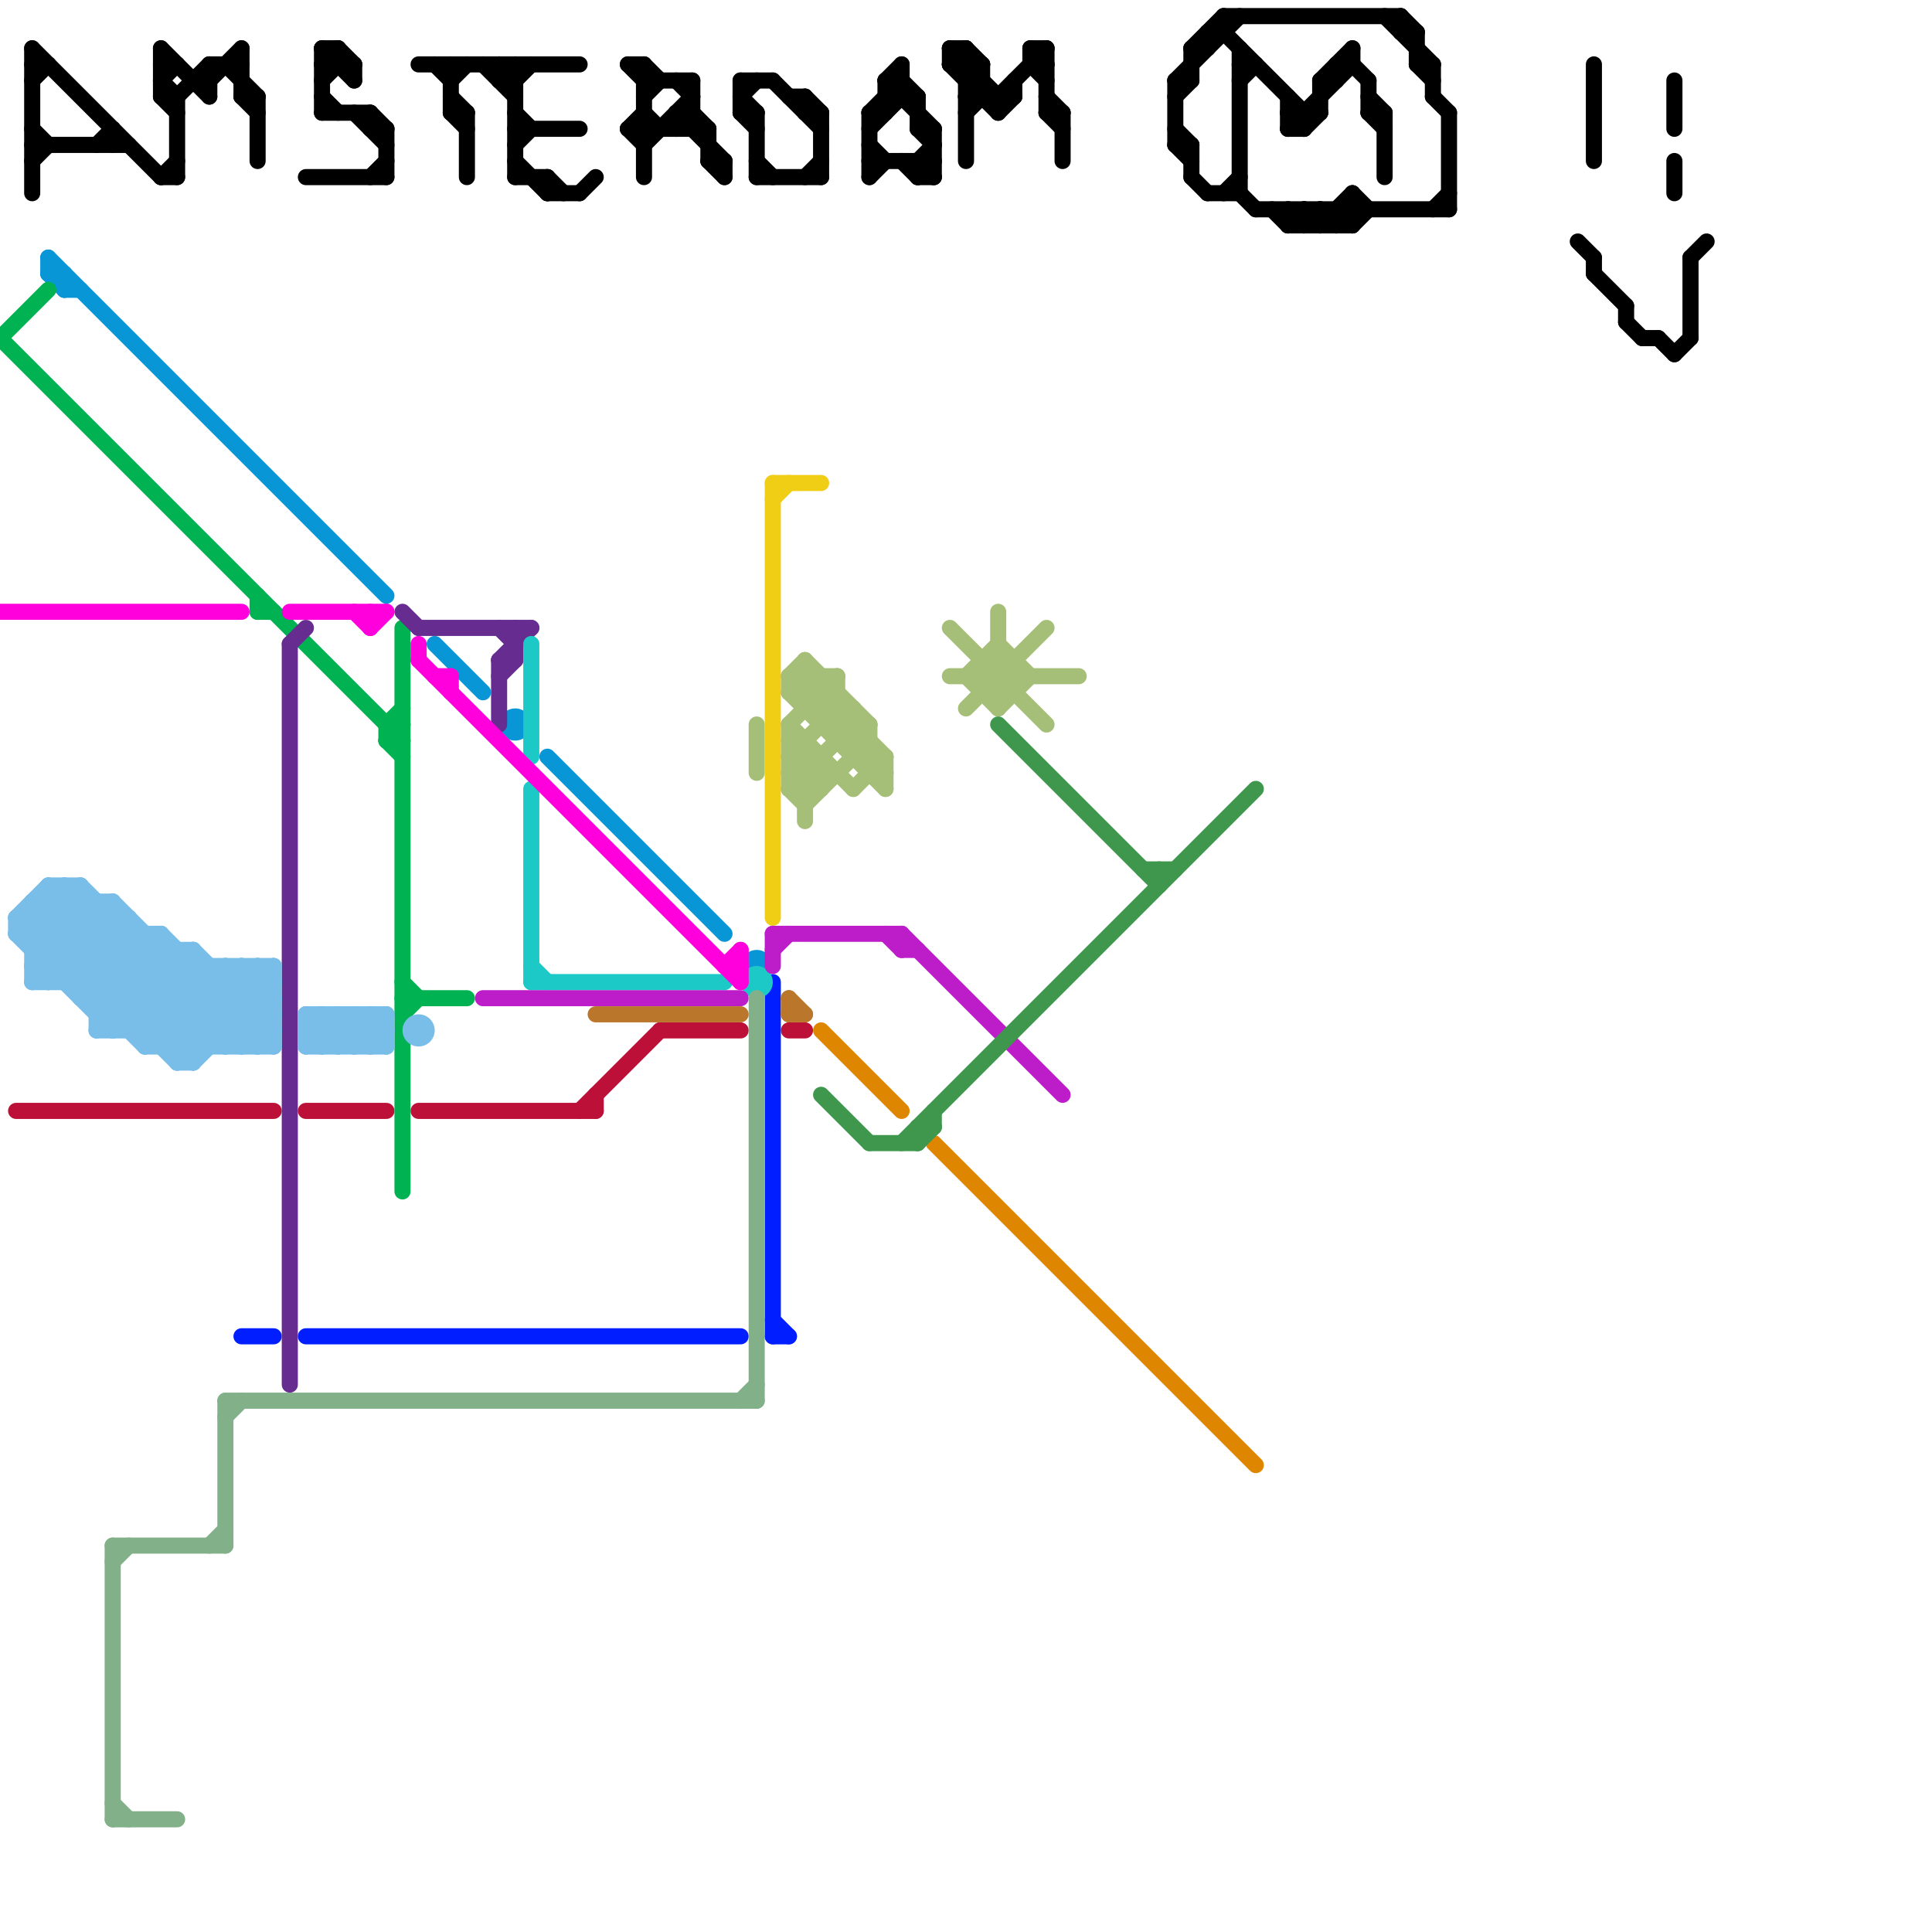 
<svg version="1.1" xmlns="http://www.w3.org/2000/svg" viewBox="0 0 120 120">
<style>text { font: 1px Helvetica; font-weight: 600; white-space: pre; dominant-baseline: central; } line { stroke-width: 1; fill: none; stroke-linecap: round; stroke-linejoin: round; } .c0 { stroke: #0896d7 } .c1 { stroke: #bd1038 } .c2 { stroke: #a6bf78 } .c3 { stroke: #001eff } .c4 { stroke: #00b251 } .c5 { stroke: #f0ce15 } .c6 { stroke: #df8600 } .c7 { stroke: #662c90 } .c8 { stroke: #1dc9c6 } .c9 { stroke: #79bde9 } .c10 { stroke: #bd1dc9 } .c11 { stroke: #3f974e } .c12 { stroke: #000000 } .c13 { stroke: #82b089 } .c14 { stroke: #ba772c } .c15 { stroke: #ff00dd } .w1 { stroke-width: 1; }</style><defs><g id="wm-xf"><circle r="1.2" fill="#000"/><circle r="0.9" fill="#fff"/><circle r="0.6" fill="#000"/><circle r="0.3" fill="#fff"/></g><g id="wm"><circle r="0.6" fill="#000"/><circle r="0.3" fill="#fff"/></g></defs><line class="c0 " x1="3" y1="16" x2="3" y2="17"/><line class="c0 " x1="3" y1="16" x2="24" y2="37"/><line class="c0 " x1="4" y1="18" x2="5" y2="18"/><line class="c0 " x1="27" y1="40" x2="30" y2="43"/><line class="c0 " x1="3" y1="17" x2="4" y2="18"/><line class="c0 " x1="34" y1="47" x2="45" y2="58"/><line class="c0 " x1="3" y1="17" x2="4" y2="17"/><line class="c0 " x1="4" y1="17" x2="4" y2="18"/><circle cx="32" cy="45" r="1" fill="#0896d7" /><circle cx="47" cy="60" r="1" fill="#0896d7" /><line class="c1 " x1="19" y1="69" x2="24" y2="69"/><line class="c1 " x1="49" y1="64" x2="50" y2="64"/><line class="c1 " x1="26" y1="69" x2="37" y2="69"/><line class="c1 " x1="36" y1="69" x2="41" y2="64"/><line class="c1 " x1="41" y1="64" x2="46" y2="64"/><line class="c1 " x1="1" y1="69" x2="17" y2="69"/><line class="c1 " x1="37" y1="68" x2="37" y2="69"/><line class="c2 " x1="61" y1="43" x2="63" y2="43"/><line class="c2 " x1="59" y1="39" x2="65" y2="45"/><line class="c2 " x1="62" y1="44" x2="64" y2="42"/><line class="c2 " x1="62" y1="38" x2="62" y2="44"/><line class="c2 " x1="60" y1="42" x2="62" y2="44"/><line class="c2 " x1="50" y1="49" x2="51" y2="48"/><line class="c2 " x1="49" y1="45" x2="53" y2="49"/><line class="c2 " x1="49" y1="43" x2="50" y2="42"/><line class="c2 " x1="47" y1="45" x2="47" y2="48"/><line class="c2 " x1="51" y1="45" x2="54" y2="45"/><line class="c2 " x1="53" y1="47" x2="55" y2="47"/><line class="c2 " x1="50" y1="41" x2="50" y2="44"/><line class="c2 " x1="49" y1="49" x2="53" y2="45"/><line class="c2 " x1="55" y1="47" x2="55" y2="49"/><line class="c2 " x1="49" y1="47" x2="51" y2="49"/><line class="c2 " x1="59" y1="42" x2="67" y2="42"/><line class="c2 " x1="62" y1="40" x2="64" y2="42"/><line class="c2 " x1="52" y1="42" x2="52" y2="46"/><line class="c2 " x1="49" y1="48" x2="50" y2="49"/><line class="c2 " x1="51" y1="44" x2="52" y2="43"/><line class="c2 " x1="49" y1="42" x2="55" y2="48"/><line class="c2 " x1="50" y1="46" x2="50" y2="51"/><line class="c2 " x1="53" y1="49" x2="55" y2="47"/><line class="c2 " x1="61" y1="42" x2="62" y2="43"/><line class="c2 " x1="63" y1="41" x2="63" y2="43"/><line class="c2 " x1="60" y1="42" x2="62" y2="40"/><line class="c2 " x1="62" y1="41" x2="63" y2="42"/><line class="c2 " x1="49" y1="45" x2="52" y2="42"/><line class="c2 " x1="49" y1="49" x2="50" y2="50"/><line class="c2 " x1="52" y1="46" x2="54" y2="46"/><line class="c2 " x1="49" y1="47" x2="52" y2="44"/><line class="c2 " x1="61" y1="41" x2="63" y2="41"/><line class="c2 " x1="50" y1="43" x2="51" y2="42"/><line class="c2 " x1="49" y1="42" x2="52" y2="42"/><line class="c2 " x1="54" y1="45" x2="54" y2="48"/><line class="c2 " x1="60" y1="44" x2="65" y2="39"/><line class="c2 " x1="49" y1="43" x2="55" y2="49"/><line class="c2 " x1="49" y1="46" x2="51" y2="48"/><line class="c2 " x1="49" y1="46" x2="50" y2="46"/><line class="c2 " x1="62" y1="43" x2="63" y2="42"/><line class="c2 " x1="53" y1="46" x2="54" y2="45"/><line class="c2 " x1="49" y1="42" x2="49" y2="43"/><line class="c2 " x1="61" y1="41" x2="61" y2="43"/><line class="c2 " x1="52" y1="45" x2="53" y2="44"/><line class="c2 " x1="51" y1="42" x2="51" y2="45"/><line class="c2 " x1="49" y1="48" x2="52" y2="48"/><line class="c2 " x1="54" y1="48" x2="55" y2="48"/><line class="c2 " x1="49" y1="47" x2="51" y2="47"/><line class="c2 " x1="51" y1="47" x2="51" y2="49"/><line class="c2 " x1="49" y1="49" x2="51" y2="49"/><line class="c2 " x1="49" y1="42" x2="50" y2="41"/><line class="c2 " x1="50" y1="50" x2="54" y2="46"/><line class="c2 " x1="50" y1="42" x2="55" y2="47"/><line class="c2 " x1="49" y1="48" x2="50" y2="47"/><line class="c2 " x1="61" y1="42" x2="62" y2="41"/><line class="c2 " x1="50" y1="44" x2="53" y2="44"/><line class="c2 " x1="50" y1="41" x2="54" y2="45"/><line class="c2 " x1="53" y1="44" x2="53" y2="47"/><line class="c2 " x1="49" y1="45" x2="49" y2="49"/><line class="c2 " x1="49" y1="43" x2="52" y2="43"/><line class="c3 " x1="19" y1="83" x2="46" y2="83"/><line class="c3 " x1="15" y1="83" x2="17" y2="83"/><line class="c3 " x1="48" y1="82" x2="49" y2="83"/><line class="c3 " x1="48" y1="61" x2="48" y2="83"/><line class="c3 " x1="48" y1="83" x2="49" y2="83"/><line class="c4 " x1="24" y1="45" x2="25" y2="44"/><line class="c4 " x1="24" y1="46" x2="25" y2="45"/><line class="c4 " x1="0" y1="21" x2="3" y2="18"/><line class="c4 " x1="25" y1="61" x2="26" y2="62"/><line class="c4 " x1="0" y1="21" x2="25" y2="46"/><line class="c4 " x1="24" y1="46" x2="25" y2="47"/><line class="c4 " x1="16" y1="37" x2="16" y2="38"/><line class="c4 " x1="24" y1="45" x2="25" y2="45"/><line class="c4 " x1="25" y1="39" x2="25" y2="74"/><line class="c4 " x1="24" y1="46" x2="25" y2="46"/><line class="c4 " x1="24" y1="45" x2="24" y2="46"/><line class="c4 " x1="25" y1="62" x2="29" y2="62"/><line class="c4 " x1="16" y1="38" x2="17" y2="38"/><line class="c4 " x1="25" y1="63" x2="26" y2="62"/><line class="c5 " x1="48" y1="30" x2="51" y2="30"/><line class="c5 " x1="48" y1="31" x2="49" y2="30"/><line class="c5 " x1="48" y1="30" x2="48" y2="57"/><line class="c6 " x1="58" y1="71" x2="78" y2="91"/><line class="c6 " x1="51" y1="64" x2="56" y2="69"/><line class="c7 " x1="25" y1="38" x2="26" y2="39"/><line class="c7 " x1="31" y1="39" x2="32" y2="40"/><line class="c7 " x1="31" y1="41" x2="31" y2="45"/><line class="c7 " x1="31" y1="42" x2="32" y2="41"/><line class="c7 " x1="26" y1="39" x2="33" y2="39"/><line class="c7 " x1="32" y1="39" x2="32" y2="41"/><line class="c7 " x1="31" y1="41" x2="33" y2="39"/><line class="c7 " x1="18" y1="40" x2="19" y2="39"/><line class="c7 " x1="18" y1="40" x2="18" y2="86"/><line class="c7 " x1="31" y1="41" x2="32" y2="41"/><line class="c8 " x1="33" y1="40" x2="33" y2="47"/><line class="c8 " x1="33" y1="60" x2="34" y2="61"/><line class="c8 " x1="33" y1="61" x2="45" y2="61"/><line class="c8 " x1="33" y1="49" x2="33" y2="61"/><circle cx="47" cy="61" r="1" fill="#1dc9c6" /><line class="c9 " x1="12" y1="66" x2="17" y2="61"/><line class="c9 " x1="6" y1="64" x2="11" y2="59"/><line class="c9 " x1="1" y1="58" x2="10" y2="58"/><line class="c9 " x1="9" y1="64" x2="13" y2="60"/><line class="c9 " x1="14" y1="60" x2="14" y2="65"/><line class="c9 " x1="24" y1="63" x2="24" y2="65"/><line class="c9 " x1="1" y1="57" x2="1" y2="58"/><line class="c9 " x1="6" y1="56" x2="6" y2="64"/><line class="c9 " x1="1" y1="57" x2="3" y2="55"/><line class="c9 " x1="7" y1="56" x2="16" y2="65"/><line class="c9 " x1="2" y1="59" x2="5" y2="56"/><line class="c9 " x1="2" y1="61" x2="17" y2="61"/><line class="c9 " x1="5" y1="61" x2="8" y2="58"/><line class="c9 " x1="23" y1="65" x2="24" y2="64"/><line class="c9 " x1="19" y1="63" x2="19" y2="65"/><line class="c9 " x1="1" y1="58" x2="7" y2="64"/><line class="c9 " x1="5" y1="55" x2="5" y2="62"/><line class="c9 " x1="11" y1="65" x2="16" y2="60"/><line class="c9 " x1="3" y1="55" x2="13" y2="65"/><line class="c9 " x1="8" y1="64" x2="12" y2="60"/><line class="c9 " x1="20" y1="65" x2="22" y2="63"/><line class="c9 " x1="2" y1="60" x2="6" y2="56"/><line class="c9 " x1="21" y1="65" x2="23" y2="63"/><line class="c9 " x1="9" y1="65" x2="17" y2="65"/><line class="c9 " x1="13" y1="60" x2="13" y2="65"/><line class="c9 " x1="23" y1="63" x2="23" y2="65"/><line class="c9 " x1="23" y1="63" x2="24" y2="64"/><line class="c9 " x1="2" y1="56" x2="7" y2="56"/><line class="c9 " x1="2" y1="59" x2="12" y2="59"/><line class="c9 " x1="19" y1="64" x2="20" y2="63"/><line class="c9 " x1="20" y1="63" x2="22" y2="65"/><line class="c9 " x1="6" y1="64" x2="17" y2="64"/><line class="c9 " x1="15" y1="60" x2="15" y2="65"/><line class="c9 " x1="15" y1="60" x2="17" y2="62"/><line class="c9 " x1="22" y1="63" x2="24" y2="65"/><line class="c9 " x1="11" y1="59" x2="11" y2="66"/><line class="c9 " x1="21" y1="63" x2="21" y2="65"/><line class="c9 " x1="5" y1="62" x2="9" y2="58"/><line class="c9 " x1="7" y1="56" x2="7" y2="64"/><line class="c9 " x1="6" y1="63" x2="10" y2="59"/><line class="c9 " x1="16" y1="60" x2="16" y2="65"/><line class="c9 " x1="19" y1="64" x2="20" y2="65"/><line class="c9 " x1="3" y1="55" x2="3" y2="61"/><line class="c9 " x1="11" y1="66" x2="12" y2="66"/><line class="c9 " x1="21" y1="63" x2="23" y2="65"/><line class="c9 " x1="1" y1="58" x2="4" y2="55"/><line class="c9 " x1="10" y1="58" x2="10" y2="65"/><line class="c9 " x1="12" y1="59" x2="12" y2="66"/><line class="c9 " x1="4" y1="55" x2="4" y2="61"/><line class="c9 " x1="16" y1="65" x2="17" y2="64"/><line class="c9 " x1="14" y1="65" x2="17" y2="62"/><line class="c9 " x1="4" y1="55" x2="14" y2="65"/><line class="c9 " x1="1" y1="57" x2="8" y2="57"/><line class="c9 " x1="14" y1="60" x2="17" y2="63"/><line class="c9 " x1="19" y1="65" x2="24" y2="65"/><line class="c9 " x1="19" y1="63" x2="21" y2="65"/><line class="c9 " x1="11" y1="66" x2="17" y2="60"/><line class="c9 " x1="8" y1="57" x2="8" y2="64"/><line class="c9 " x1="15" y1="65" x2="17" y2="63"/><line class="c9 " x1="5" y1="62" x2="17" y2="62"/><line class="c9 " x1="16" y1="60" x2="17" y2="61"/><line class="c9 " x1="2" y1="61" x2="7" y2="56"/><line class="c9 " x1="2" y1="60" x2="3" y2="61"/><line class="c9 " x1="2" y1="57" x2="11" y2="66"/><line class="c9 " x1="2" y1="56" x2="2" y2="61"/><line class="c9 " x1="10" y1="65" x2="15" y2="60"/><line class="c9 " x1="6" y1="62" x2="10" y2="58"/><line class="c9 " x1="19" y1="64" x2="24" y2="64"/><line class="c9 " x1="17" y1="60" x2="17" y2="65"/><line class="c9 " x1="5" y1="55" x2="15" y2="65"/><line class="c9 " x1="6" y1="63" x2="17" y2="63"/><line class="c9 " x1="9" y1="65" x2="14" y2="60"/><line class="c9 " x1="7" y1="64" x2="12" y2="59"/><line class="c9 " x1="3" y1="56" x2="12" y2="65"/><line class="c9 " x1="3" y1="61" x2="7" y2="57"/><line class="c9 " x1="1" y1="57" x2="9" y2="65"/><line class="c9 " x1="12" y1="59" x2="17" y2="64"/><line class="c9 " x1="22" y1="65" x2="24" y2="63"/><line class="c9 " x1="20" y1="63" x2="20" y2="65"/><line class="c9 " x1="19" y1="65" x2="21" y2="63"/><line class="c9 " x1="4" y1="61" x2="8" y2="57"/><line class="c9 " x1="22" y1="63" x2="22" y2="65"/><line class="c9 " x1="2" y1="56" x2="12" y2="66"/><line class="c9 " x1="9" y1="58" x2="9" y2="65"/><line class="c9 " x1="19" y1="63" x2="24" y2="63"/><line class="c9 " x1="3" y1="55" x2="5" y2="55"/><line class="c9 " x1="2" y1="58" x2="5" y2="55"/><line class="c9 " x1="10" y1="58" x2="17" y2="65"/><line class="c9 " x1="2" y1="60" x2="17" y2="60"/><circle cx="26" cy="64" r="1" fill="#79bde9" /><line class="c10 " x1="56" y1="58" x2="56" y2="59"/><line class="c10 " x1="48" y1="58" x2="48" y2="60"/><line class="c10 " x1="30" y1="62" x2="46" y2="62"/><line class="c10 " x1="55" y1="58" x2="56" y2="59"/><line class="c10 " x1="56" y1="58" x2="66" y2="68"/><line class="c10 " x1="48" y1="58" x2="56" y2="58"/><line class="c10 " x1="48" y1="59" x2="49" y2="58"/><line class="c10 " x1="56" y1="59" x2="57" y2="59"/><line class="c11 " x1="62" y1="45" x2="72" y2="55"/><line class="c11 " x1="54" y1="71" x2="57" y2="71"/><line class="c11 " x1="72" y1="54" x2="72" y2="55"/><line class="c11 " x1="51" y1="68" x2="54" y2="71"/><line class="c11 " x1="56" y1="71" x2="78" y2="49"/><line class="c11 " x1="58" y1="69" x2="58" y2="70"/><line class="c11 " x1="57" y1="70" x2="58" y2="70"/><line class="c11 " x1="57" y1="71" x2="58" y2="70"/><line class="c11 " x1="71" y1="54" x2="73" y2="54"/><line class="c11 " x1="57" y1="70" x2="57" y2="71"/><line class="c12 " x1="81" y1="7" x2="81" y2="8"/><line class="c12 " x1="10" y1="11" x2="11" y2="10"/><line class="c12 " x1="60" y1="6" x2="63" y2="6"/><line class="c12 " x1="73" y1="5" x2="74" y2="5"/><line class="c12 " x1="50" y1="6" x2="51" y2="7"/><line class="c12 " x1="86" y1="7" x2="86" y2="11"/><line class="c12 " x1="73" y1="5" x2="77" y2="1"/><line class="c12 " x1="34" y1="12" x2="36" y2="12"/><line class="c12 " x1="22" y1="4" x2="22" y2="5"/><line class="c12 " x1="23" y1="7" x2="23" y2="8"/><line class="c12 " x1="24" y1="8" x2="24" y2="11"/><line class="c12 " x1="42" y1="8" x2="43" y2="7"/><line class="c12 " x1="31" y1="4" x2="31" y2="5"/><line class="c12 " x1="64" y1="3" x2="64" y2="4"/><line class="c12 " x1="84" y1="12" x2="85" y2="13"/><line class="c12 " x1="82" y1="13" x2="82" y2="14"/><line class="c12 " x1="60" y1="3" x2="61" y2="4"/><line class="c12 " x1="82" y1="5" x2="84" y2="3"/><line class="c12 " x1="65" y1="3" x2="65" y2="7"/><line class="c12 " x1="65" y1="7" x2="66" y2="7"/><line class="c12 " x1="20" y1="4" x2="22" y2="4"/><line class="c12 " x1="39" y1="8" x2="44" y2="8"/><line class="c12 " x1="63" y1="5" x2="63" y2="6"/><line class="c12 " x1="77" y1="12" x2="78" y2="13"/><line class="c12 " x1="77" y1="3" x2="77" y2="12"/><line class="c12 " x1="15" y1="3" x2="15" y2="6"/><line class="c12 " x1="45" y1="10" x2="45" y2="11"/><line class="c12 " x1="39" y1="4" x2="40" y2="5"/><line class="c12 " x1="20" y1="5" x2="21" y2="4"/><line class="c12 " x1="99" y1="4" x2="99" y2="10"/><line class="c12 " x1="40" y1="5" x2="43" y2="5"/><line class="c12 " x1="75" y1="12" x2="77" y2="12"/><line class="c12 " x1="31" y1="4" x2="32" y2="5"/><line class="c12 " x1="74" y1="11" x2="75" y2="12"/><line class="c12 " x1="50" y1="11" x2="51" y2="10"/><line class="c12 " x1="76" y1="1" x2="76" y2="2"/><line class="c12 " x1="83" y1="13" x2="84" y2="14"/><line class="c12 " x1="30" y1="4" x2="32" y2="6"/><line class="c12 " x1="64" y1="4" x2="65" y2="4"/><line class="c12 " x1="15" y1="6" x2="16" y2="7"/><line class="c12 " x1="74" y1="9" x2="74" y2="11"/><line class="c12 " x1="43" y1="7" x2="44" y2="8"/><line class="c12 " x1="10" y1="3" x2="10" y2="6"/><line class="c12 " x1="28" y1="5" x2="29" y2="4"/><line class="c12 " x1="2" y1="9" x2="8" y2="9"/><line class="c12 " x1="50" y1="7" x2="51" y2="7"/><line class="c12 " x1="77" y1="5" x2="78" y2="4"/><line class="c12 " x1="66" y1="7" x2="66" y2="10"/><line class="c12 " x1="11" y1="6" x2="11" y2="11"/><line class="c12 " x1="65" y1="6" x2="66" y2="7"/><line class="c12 " x1="10" y1="4" x2="11" y2="4"/><line class="c12 " x1="42" y1="5" x2="43" y2="6"/><line class="c12 " x1="74" y1="3" x2="74" y2="5"/><line class="c12 " x1="44" y1="8" x2="44" y2="10"/><line class="c12 " x1="12" y1="5" x2="13" y2="5"/><line class="c12 " x1="73" y1="8" x2="74" y2="9"/><line class="c12 " x1="23" y1="11" x2="24" y2="10"/><line class="c12 " x1="104" y1="22" x2="105" y2="21"/><line class="c12 " x1="23" y1="8" x2="24" y2="8"/><line class="c12 " x1="19" y1="11" x2="24" y2="11"/><line class="c12 " x1="54" y1="10" x2="58" y2="10"/><line class="c12 " x1="83" y1="14" x2="84" y2="13"/><line class="c12 " x1="2" y1="10" x2="3" y2="9"/><line class="c12 " x1="20" y1="4" x2="21" y2="3"/><line class="c12 " x1="28" y1="7" x2="29" y2="8"/><line class="c12 " x1="21" y1="3" x2="22" y2="4"/><line class="c12 " x1="55" y1="5" x2="56" y2="5"/><line class="c12 " x1="42" y1="7" x2="45" y2="10"/><line class="c12 " x1="57" y1="10" x2="57" y2="11"/><line class="c12 " x1="88" y1="2" x2="88" y2="4"/><line class="c12 " x1="32" y1="8" x2="36" y2="8"/><line class="c12 " x1="77" y1="4" x2="78" y2="4"/><line class="c12 " x1="57" y1="8" x2="58" y2="9"/><line class="c12 " x1="60" y1="6" x2="61" y2="5"/><line class="c12 " x1="80" y1="7" x2="81" y2="8"/><line class="c12 " x1="90" y1="7" x2="90" y2="13"/><line class="c12 " x1="40" y1="4" x2="40" y2="11"/><line class="c12 " x1="87" y1="1" x2="87" y2="2"/><line class="c12 " x1="46" y1="5" x2="46" y2="7"/><line class="c12 " x1="36" y1="12" x2="37" y2="11"/><line class="c12 " x1="20" y1="3" x2="20" y2="7"/><line class="c12 " x1="59" y1="4" x2="60" y2="3"/><line class="c12 " x1="99" y1="17" x2="101" y2="19"/><line class="c12 " x1="85" y1="7" x2="86" y2="8"/><line class="c12 " x1="32" y1="10" x2="34" y2="12"/><line class="c12 " x1="32" y1="7" x2="33" y2="8"/><line class="c12 " x1="31" y1="5" x2="32" y2="5"/><line class="c12 " x1="86" y1="1" x2="89" y2="4"/><line class="c12 " x1="59" y1="3" x2="62" y2="6"/><line class="c12 " x1="73" y1="9" x2="74" y2="9"/><line class="c12 " x1="32" y1="4" x2="32" y2="11"/><line class="c12 " x1="56" y1="5" x2="57" y2="6"/><line class="c12 " x1="10" y1="5" x2="11" y2="4"/><line class="c12 " x1="80" y1="8" x2="81" y2="8"/><line class="c12 " x1="62" y1="6" x2="62" y2="7"/><line class="c12 " x1="80" y1="8" x2="84" y2="4"/><line class="c12 " x1="46" y1="7" x2="47" y2="8"/><line class="c12 " x1="57" y1="11" x2="58" y2="11"/><line class="c12 " x1="39" y1="8" x2="40" y2="7"/><line class="c12 " x1="40" y1="7" x2="41" y2="8"/><line class="c12 " x1="64" y1="3" x2="65" y2="4"/><line class="c12 " x1="22" y1="7" x2="24" y2="9"/><line class="c12 " x1="82" y1="13" x2="83" y2="14"/><line class="c12 " x1="44" y1="10" x2="45" y2="11"/><line class="c12 " x1="39" y1="4" x2="40" y2="4"/><line class="c12 " x1="2" y1="5" x2="3" y2="4"/><line class="c12 " x1="81" y1="8" x2="82" y2="7"/><line class="c12 " x1="51" y1="7" x2="51" y2="11"/><line class="c12 " x1="88" y1="4" x2="89" y2="4"/><line class="c12 " x1="10" y1="5" x2="11" y2="6"/><line class="c12 " x1="74" y1="3" x2="75" y2="3"/><line class="c12 " x1="54" y1="7" x2="54" y2="11"/><line class="c12 " x1="39" y1="8" x2="40" y2="9"/><line class="c12 " x1="104" y1="5" x2="104" y2="8"/><line class="c12 " x1="82" y1="5" x2="82" y2="7"/><line class="c12 " x1="60" y1="7" x2="61" y2="6"/><line class="c12 " x1="2" y1="3" x2="2" y2="12"/><line class="c12 " x1="10" y1="6" x2="11" y2="6"/><line class="c12 " x1="73" y1="6" x2="74" y2="5"/><line class="c12 " x1="83" y1="13" x2="83" y2="14"/><line class="c12 " x1="20" y1="3" x2="21" y2="3"/><line class="c12 " x1="42" y1="7" x2="42" y2="8"/><line class="c12 " x1="82" y1="5" x2="83" y2="5"/><line class="c12 " x1="42" y1="7" x2="43" y2="7"/><line class="c12 " x1="60" y1="5" x2="61" y2="5"/><line class="c12 " x1="59" y1="4" x2="62" y2="7"/><line class="c12 " x1="2" y1="4" x2="3" y2="4"/><line class="c12 " x1="104" y1="10" x2="104" y2="12"/><line class="c12 " x1="48" y1="5" x2="51" y2="8"/><line class="c12 " x1="59" y1="3" x2="60" y2="3"/><line class="c12 " x1="47" y1="10" x2="48" y2="11"/><line class="c12 " x1="10" y1="3" x2="13" y2="6"/><line class="c12 " x1="56" y1="10" x2="57" y2="11"/><line class="c12 " x1="80" y1="13" x2="81" y2="14"/><line class="c12 " x1="76" y1="2" x2="81" y2="7"/><line class="c12 " x1="99" y1="16" x2="99" y2="17"/><line class="c12 " x1="28" y1="7" x2="29" y2="7"/><line class="c12 " x1="32" y1="9" x2="33" y2="8"/><line class="c12 " x1="54" y1="11" x2="55" y2="10"/><line class="c12 " x1="101" y1="19" x2="101" y2="20"/><line class="c12 " x1="84" y1="3" x2="84" y2="4"/><line class="c12 " x1="55" y1="5" x2="56" y2="4"/><line class="c12 " x1="13" y1="5" x2="15" y2="3"/><line class="c12 " x1="80" y1="14" x2="84" y2="14"/><line class="c12 " x1="50" y1="6" x2="50" y2="7"/><line class="c12 " x1="57" y1="8" x2="58" y2="8"/><line class="c12 " x1="59" y1="3" x2="59" y2="4"/><line class="c12 " x1="59" y1="4" x2="61" y2="4"/><line class="c12 " x1="58" y1="8" x2="58" y2="11"/><line class="c12 " x1="21" y1="3" x2="21" y2="4"/><line class="c12 " x1="82" y1="14" x2="84" y2="12"/><line class="c12 " x1="81" y1="13" x2="81" y2="14"/><line class="c12 " x1="2" y1="3" x2="10" y2="11"/><line class="c12 " x1="83" y1="4" x2="84" y2="4"/><line class="c12 " x1="57" y1="6" x2="57" y2="8"/><line class="c12 " x1="101" y1="20" x2="102" y2="21"/><line class="c12 " x1="84" y1="4" x2="85" y2="5"/><line class="c12 " x1="55" y1="6" x2="57" y2="6"/><line class="c12 " x1="23" y1="7" x2="24" y2="8"/><line class="c12 " x1="54" y1="9" x2="55" y2="10"/><line class="c12 " x1="98" y1="15" x2="99" y2="16"/><line class="c12 " x1="49" y1="6" x2="50" y2="6"/><line class="c12 " x1="62" y1="6" x2="65" y2="3"/><line class="c12 " x1="79" y1="13" x2="80" y2="14"/><line class="c12 " x1="10" y1="11" x2="11" y2="11"/><line class="c12 " x1="32" y1="11" x2="34" y2="11"/><line class="c12 " x1="83" y1="4" x2="83" y2="5"/><line class="c12 " x1="29" y1="7" x2="29" y2="11"/><line class="c12 " x1="89" y1="13" x2="90" y2="12"/><line class="c12 " x1="26" y1="4" x2="36" y2="4"/><line class="c12 " x1="75" y1="2" x2="76" y2="2"/><line class="c12 " x1="47" y1="7" x2="47" y2="11"/><line class="c12 " x1="2" y1="8" x2="3" y2="9"/><line class="c12 " x1="13" y1="4" x2="15" y2="4"/><line class="c12 " x1="57" y1="11" x2="58" y2="10"/><line class="c12 " x1="64" y1="3" x2="65" y2="3"/><line class="c12 " x1="81" y1="13" x2="82" y2="14"/><line class="c12 " x1="46" y1="6" x2="47" y2="5"/><line class="c12 " x1="80" y1="7" x2="82" y2="7"/><line class="c12 " x1="28" y1="4" x2="28" y2="7"/><line class="c12 " x1="75" y1="2" x2="75" y2="3"/><line class="c12 " x1="105" y1="16" x2="105" y2="21"/><line class="c12 " x1="15" y1="6" x2="16" y2="6"/><line class="c12 " x1="13" y1="4" x2="13" y2="6"/><line class="c12 " x1="44" y1="10" x2="45" y2="10"/><line class="c12 " x1="34" y1="11" x2="34" y2="12"/><line class="c12 " x1="80" y1="6" x2="80" y2="8"/><line class="c12 " x1="11" y1="6" x2="13" y2="4"/><line class="c12 " x1="65" y1="7" x2="66" y2="8"/><line class="c12 " x1="103" y1="21" x2="104" y2="22"/><line class="c12 " x1="61" y1="4" x2="61" y2="6"/><line class="c12 " x1="16" y1="6" x2="16" y2="10"/><line class="c12 " x1="54" y1="8" x2="56" y2="6"/><line class="c12 " x1="73" y1="9" x2="74" y2="10"/><line class="c12 " x1="55" y1="5" x2="58" y2="8"/><line class="c12 " x1="74" y1="3" x2="76" y2="1"/><line class="c12 " x1="80" y1="14" x2="81" y2="13"/><line class="c12 " x1="6" y1="9" x2="7" y2="8"/><line class="c12 " x1="73" y1="5" x2="73" y2="9"/><line class="c12 " x1="81" y1="14" x2="82" y2="13"/><line class="c12 " x1="78" y1="13" x2="90" y2="13"/><line class="c12 " x1="28" y1="6" x2="29" y2="7"/><line class="c12 " x1="46" y1="6" x2="47" y2="7"/><line class="c12 " x1="57" y1="10" x2="58" y2="9"/><line class="c12 " x1="43" y1="5" x2="43" y2="8"/><line class="c12 " x1="84" y1="12" x2="84" y2="14"/><line class="c12 " x1="64" y1="4" x2="65" y2="5"/><line class="c12 " x1="34" y1="11" x2="35" y2="12"/><line class="c12 " x1="56" y1="4" x2="56" y2="6"/><line class="c12 " x1="40" y1="6" x2="41" y2="5"/><line class="c12 " x1="60" y1="5" x2="61" y2="4"/><line class="c12 " x1="88" y1="4" x2="89" y2="5"/><line class="c12 " x1="85" y1="5" x2="85" y2="7"/><line class="c12 " x1="87" y1="2" x2="88" y2="2"/><line class="c12 " x1="89" y1="4" x2="89" y2="6"/><line class="c12 " x1="14" y1="4" x2="16" y2="6"/><line class="c12 " x1="7" y1="8" x2="7" y2="9"/><line class="c12 " x1="10" y1="6" x2="11" y2="7"/><line class="c12 " x1="62" y1="7" x2="63" y2="6"/><line class="c12 " x1="60" y1="3" x2="60" y2="10"/><line class="c12 " x1="80" y1="13" x2="80" y2="14"/><line class="c12 " x1="20" y1="7" x2="23" y2="7"/><line class="c12 " x1="102" y1="21" x2="103" y2="21"/><line class="c12 " x1="105" y1="16" x2="106" y2="15"/><line class="c12 " x1="57" y1="10" x2="58" y2="11"/><line class="c12 " x1="85" y1="7" x2="86" y2="7"/><line class="c12 " x1="54" y1="7" x2="56" y2="5"/><line class="c12 " x1="54" y1="7" x2="55" y2="7"/><line class="c12 " x1="40" y1="4" x2="41" y2="5"/><line class="c12 " x1="27" y1="4" x2="28" y2="5"/><line class="c12 " x1="55" y1="5" x2="55" y2="7"/><line class="c12 " x1="76" y1="12" x2="77" y2="11"/><line class="c12 " x1="31" y1="5" x2="32" y2="4"/><line class="c12 " x1="76" y1="1" x2="87" y2="1"/><line class="c12 " x1="89" y1="6" x2="90" y2="7"/><line class="c12 " x1="32" y1="5" x2="33" y2="4"/><line class="c12 " x1="20" y1="6" x2="21" y2="7"/><line class="c12 " x1="47" y1="11" x2="51" y2="11"/><line class="c12 " x1="84" y1="14" x2="85" y2="13"/><line class="c12 " x1="85" y1="6" x2="86" y2="7"/><line class="c12 " x1="46" y1="7" x2="47" y2="7"/><line class="c12 " x1="87" y1="1" x2="88" y2="2"/><line class="c12 " x1="46" y1="5" x2="48" y2="5"/><line class="c12 " x1="40" y1="9" x2="43" y2="6"/><line class="c12 " x1="20" y1="3" x2="22" y2="5"/><line class="c13 " x1="14" y1="88" x2="15" y2="87"/><line class="c13 " x1="14" y1="87" x2="47" y2="87"/><line class="c13 " x1="7" y1="112" x2="8" y2="113"/><line class="c13 " x1="46" y1="87" x2="47" y2="86"/><line class="c13 " x1="14" y1="87" x2="14" y2="96"/><line class="c13 " x1="7" y1="96" x2="7" y2="113"/><line class="c13 " x1="47" y1="62" x2="47" y2="87"/><line class="c13 " x1="7" y1="97" x2="8" y2="96"/><line class="c13 " x1="7" y1="113" x2="11" y2="113"/><line class="c13 " x1="7" y1="96" x2="14" y2="96"/><line class="c13 " x1="13" y1="96" x2="14" y2="95"/><line class="c14 " x1="49" y1="62" x2="50" y2="63"/><line class="c14 " x1="49" y1="62" x2="49" y2="63"/><line class="c14 " x1="37" y1="63" x2="46" y2="63"/><line class="c14 " x1="49" y1="63" x2="50" y2="63"/><line class="c15 " x1="0" y1="38" x2="15" y2="38"/><line class="c15 " x1="27" y1="42" x2="28" y2="42"/><line class="c15 " x1="26" y1="40" x2="26" y2="41"/><line class="c15 " x1="23" y1="39" x2="24" y2="38"/><line class="c15 " x1="45" y1="60" x2="46" y2="59"/><line class="c15 " x1="46" y1="59" x2="46" y2="61"/><line class="c15 " x1="22" y1="38" x2="23" y2="39"/><line class="c15 " x1="26" y1="41" x2="46" y2="61"/><line class="c15 " x1="28" y1="42" x2="28" y2="43"/><line class="c15 " x1="45" y1="60" x2="46" y2="60"/><line class="c15 " x1="23" y1="38" x2="23" y2="39"/><line class="c15 " x1="18" y1="38" x2="24" y2="38"/>
</svg>
